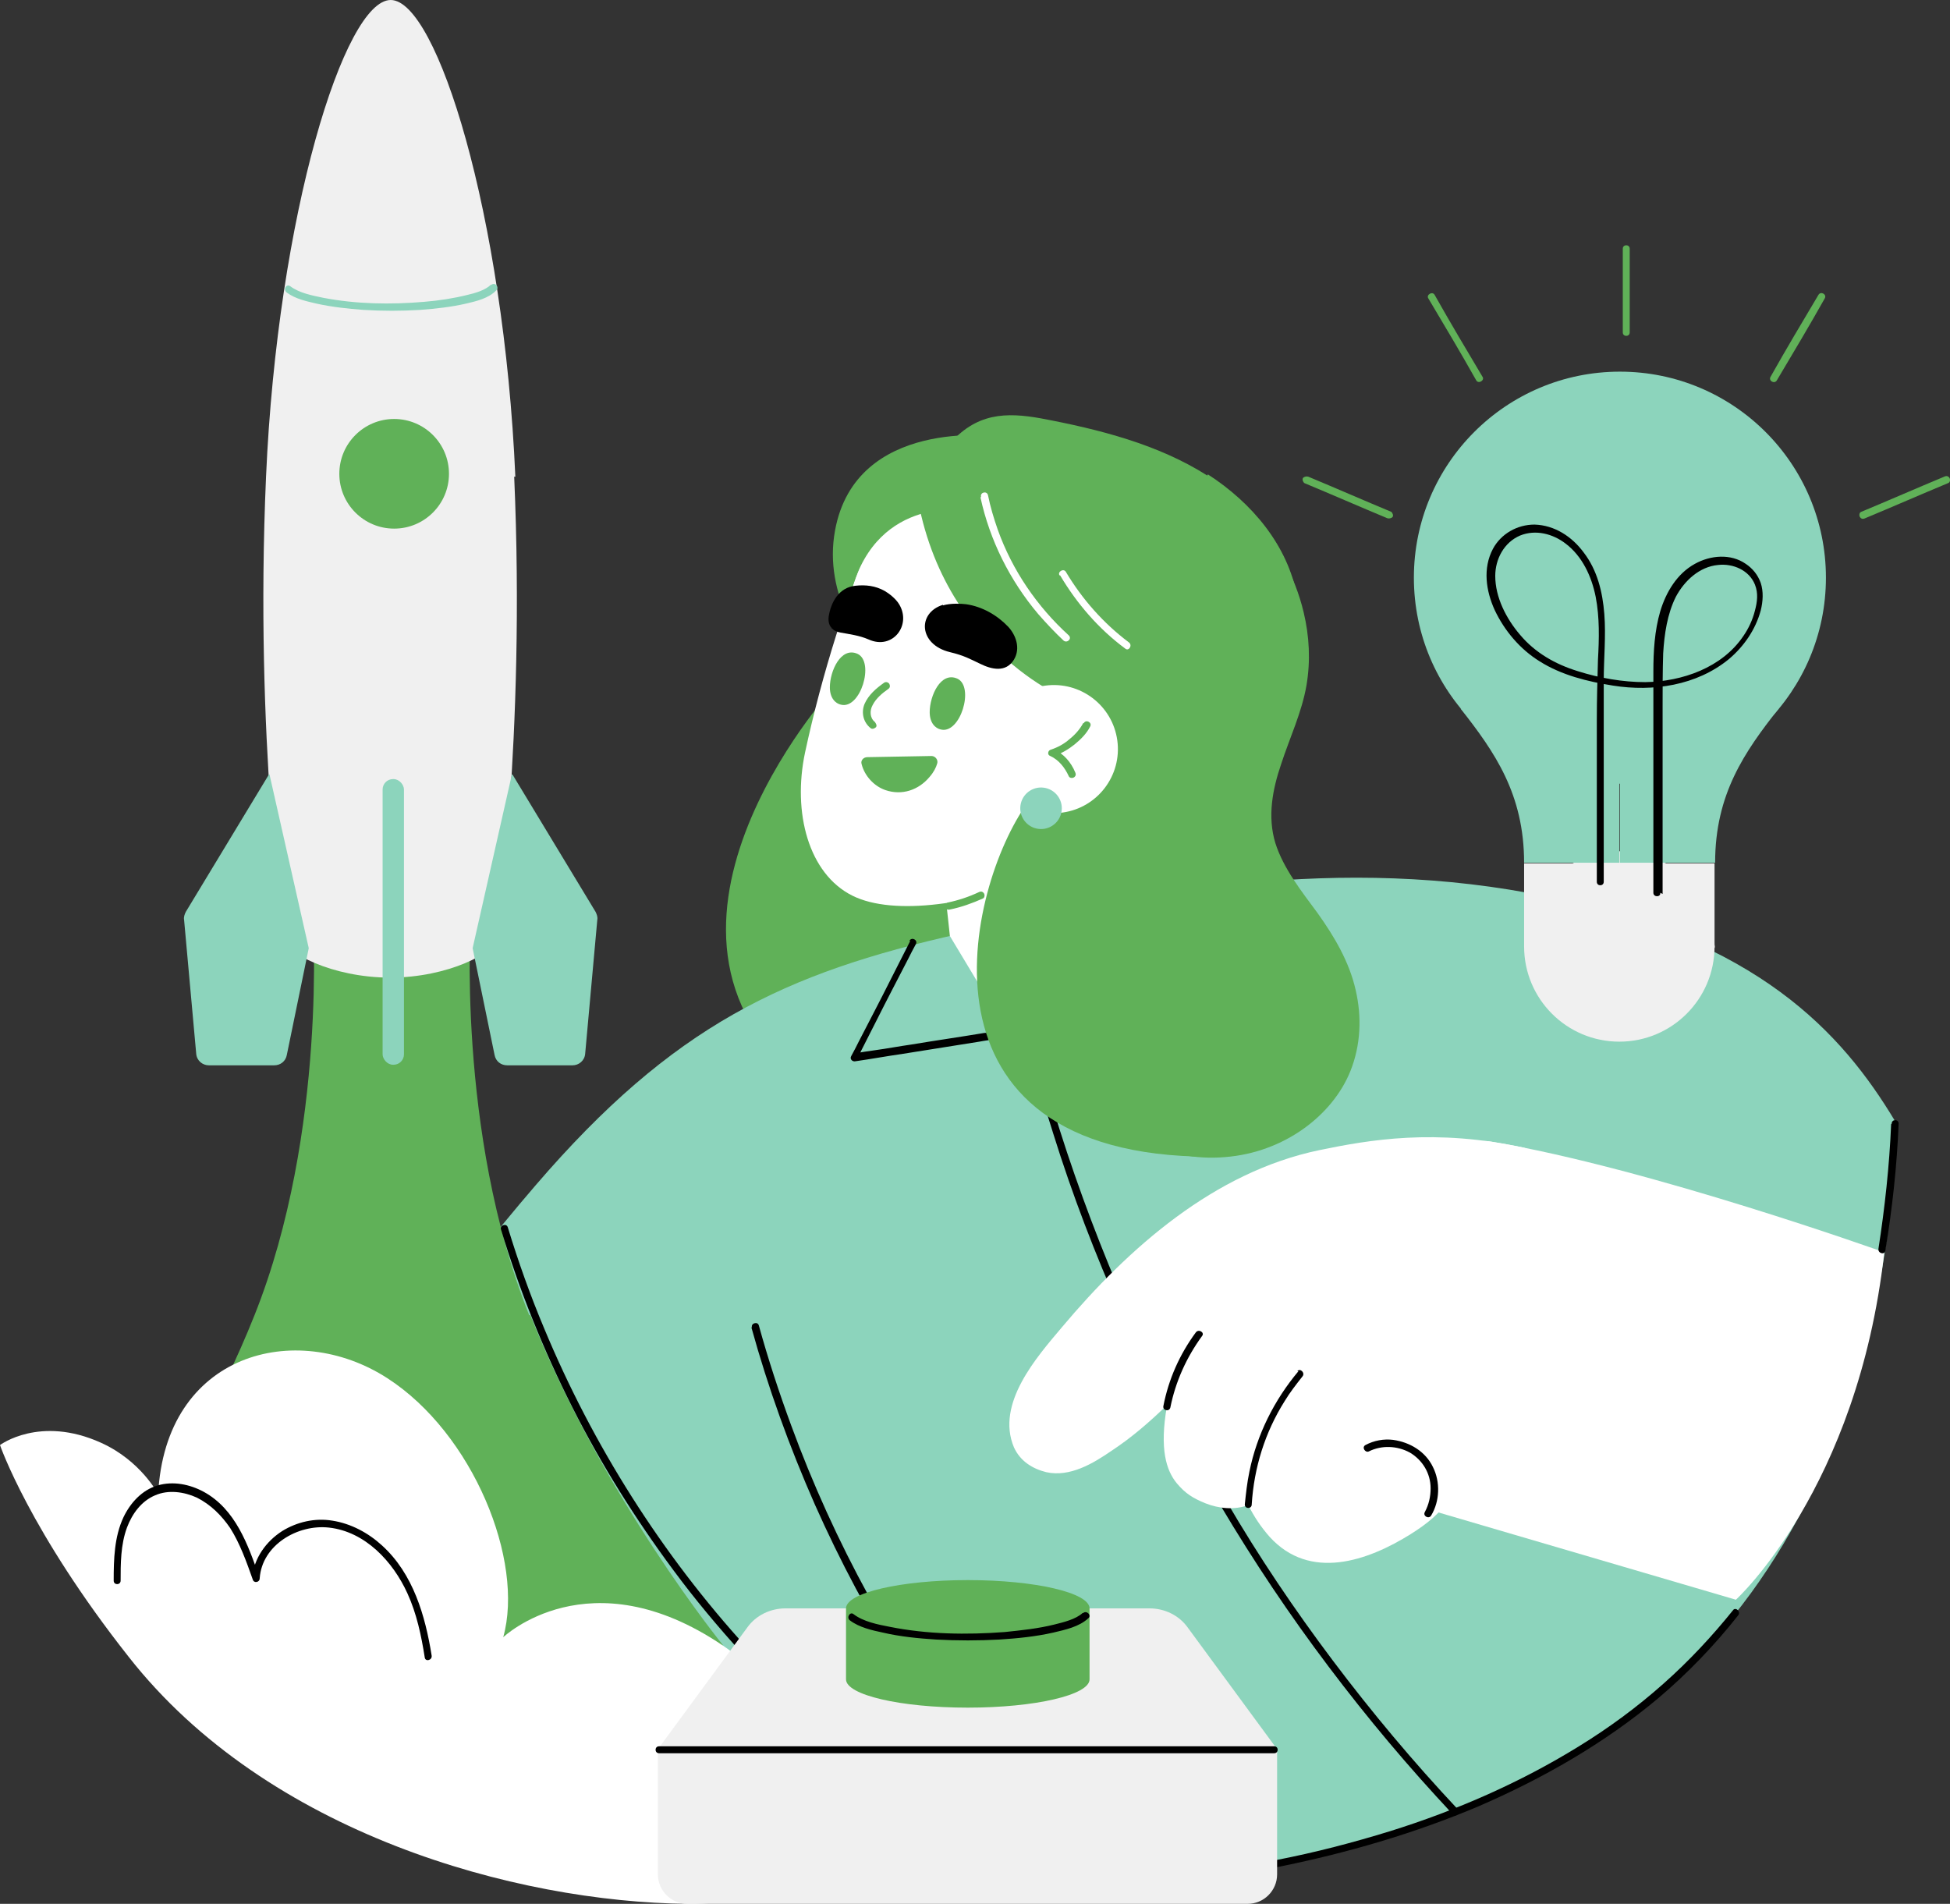 <?xml version="1.0" encoding="UTF-8"?>
<svg id="_x3C_Layer_x3E_" xmlns="http://www.w3.org/2000/svg" version="1.1" viewBox="0 0 337.9 329.9">
  <rect x="0" y="0" width="337.9" height="329.9" fill="#333333" stroke="none"/>
  <!-- Generator: Adobe Illustrator 29.8.1, SVG Export Plug-In . SVG Version: 2.1.1 Build 2)  -->
  <defs>
    <style>
      .st0 {
        fill: #8cd4bc;
      }

      .st1 {
        fill: #60b158;
      }

      .st2 {
        fill: #fff;
      }

      .st3 {
        fill: #f0f0f0;
      }
    </style>
  </defs>
  <path class="st1" d="M144.3,119.3s-39.4,43.4-3.2,69.9c13.4,9.8,71.1,4.6,61.5-16.4-9.6-21-40.8-52.4-40.8-52.4l-17.5-1.1Z"/>
  <path class="st1" d="M172.7,75.6s-24.4-3.3-28,16.3c-4.1,22.2,26.4,39.6,26.4,39.6l18.9-50-17.3-6Z"/>
  <path class="st0" d="M166.2,161.7c32.2-7.2,65.9-13.8,102.1-6.3,36.2,7.5,50.8,23.4,60.1,38.9,0,0,2.2,68.9-48.1,104.7-50.3,35.8-128.2,30.5-163.2,23.4-35-7.1-77.5-41.6-77.5-41.6,0,0,24-41.5,53.2-75.4,23.8-27.7,43.1-36.8,73.5-43.6Z"/>
  <path d="M174.2,164.1c2.1,10.9,4.9,21.7,8.3,32.3,3.3,10.6,7.3,21,11.8,31.1,4.5,10.2,9.6,20.2,15.1,29.8,5.6,9.7,11.7,19.1,18.3,28.1,6.6,9,13.7,17.7,21.2,25.9.9,1,1.9,2,2.8,3.1.6.6,1.4-.3.9-.9-7.7-8.2-14.9-16.8-21.6-25.7-6.7-8.9-12.9-18.1-18.5-27.7-5.7-9.5-10.8-19.3-15.4-29.4-4.6-10.1-8.7-20.5-12.2-31-3.5-10.5-6.3-21.1-8.6-31.9-.3-1.3-.6-2.7-.8-4-.2-.8-1.4-.5-1.2.3h0Z"/>
  <path d="M130.2,230c2.9,10.5,6.6,20.7,11,30.7,4.4,9.9,9.5,19.5,15.3,28.6,3.3,5.2,6.8,10.2,10.5,15,.5.6,1.6,0,1.1-.6-6.5-8.6-12.4-17.7-17.6-27.2-5.2-9.5-9.7-19.4-13.4-29.5-2.1-5.7-4-11.5-5.6-17.3-.2-.8-1.4-.4-1.2.3h0Z"/>
  <path d="M157.7,163.1c-1.1,2.2-2.3,4.5-3.4,6.7-1.8,3.6-3.7,7.2-5.5,10.7-.4.8-.8,1.6-1.3,2.5-.3.5.2,1,.7.9,2.8-.4,5.5-.9,8.3-1.3,4.4-.7,8.8-1.4,13.2-2.1,1-.2,2-.3,3-.5-.2,0-.3,0-.5,0,2.4,1.4,4.9,2.7,7.3,4.1,3.9,2.2,7.7,4.3,11.6,6.5.9.5,1.8,1,2.7,1.5.3.2.8,0,.9-.4.6-3.3,1.2-6.6,1.8-9.8,1-5.2,2-10.4,2.9-15.7.2-1.2.4-2.4.7-3.6.1-.8-1.1-1.1-1.2-.3-.6,3.3-1.2,6.6-1.8,9.8-1,5.2-2,10.4-2.9,15.7-.2,1.2-.4,2.4-.7,3.6.3-.1.6-.2.9-.4-2.5-1.4-4.9-2.8-7.4-4.2-3.9-2.2-7.8-4.4-11.6-6.6-.8-.5-1.6-1-2.5-1.4-.3-.1-.6,0-.9,0-.5,0-1,.2-1.5.2-4.2.7-8.4,1.3-12.6,2-2.1.3-4.2.7-6.4,1-1.2.2-2.4.3-3.5.6,0,0-.1,0-.2,0,.2.3.5.6.7.9l3.4-6.7c1.8-3.6,3.7-7.2,5.5-10.7.4-.8.8-1.6,1.3-2.5.4-.7-.7-1.3-1.1-.6h0Z"/>
  <path class="st2" d="M326.5,217s-40.7-14.6-68.2-19.2c-16-2.7-13.4,63-13.4,63l55.9,16.4s21.1-19.2,25.7-60.1Z"/>
  <path class="st2" d="M206.8,87.1c-13.5-17.4-45.6-18.6-54.7,3.2-5.3,12.7-9.7,26.6-12.6,40.1-2.2,10.4.6,21,8.2,24.8,7.2,3.6,21.2,1.5,33-3.5,11.1-4.8,16.6-10,24.2-18,15-15.8,11.9-33.7,1.9-46.5Z"/>
  <path class="st1" d="M212.3,200.5c-10.3.9-19.9-4.3-25.9-10.9-7.1-8-8.8-18.1-9-27.5-.2-9.7.8-19.4,3.1-28.8,2.3-9.4,6.1-18.5,11.9-26.8,5.4-7.8,13-15.1,23.8-18,4.9,5.2,8.2,11.3,9.7,17.6,1,4.2,1.2,8.4.5,12.6-.8,4.7-2.9,9.1-4.4,13.7-1.5,4.4-2.4,9.1-1,13.7,1.4,4.4,4.5,8.3,7.3,12.1,3,4.2,5.5,8.5,6.6,13.3,1.1,4.7.9,9.6-.9,14.1-3.1,7.7-11.5,14.1-21.7,14.9Z"/>
  <path class="st1" d="M185.6,121.5s-24.5-9.3-27.3-40.4l5.1-3.9,12.2-1.9,17.8,21.4.4,20.7-8.2,4Z"/>
  <path class="st1" d="M167.7,88.4s-15.5-2.7-20.1,13.8c0,0-2.4-9.8,1.1-16.5,3.4-6.7,15.9-8.5,15.9-8.5l3.1,11.2Z"/>
  <path class="st1" d="M149.3,132.4c-.2-.6.3-1.2,1-1.2l11.1-.2c.7,0,1.2.7,1,1.3-.2.7-.6,1.5-1.3,2.3-1.9,2.3-4.8,3.3-7.7,2.3-2-.7-3.6-2.5-4.1-4.5Z"/>
  <path class="st1" d="M209.2,82.4c-8.5-5.4-18.7-8-28.8-9.9-6.1-1.1-11.3-1-16.1,4.7-4.9,5.8-5,12.4-2.2,17.8,3.2,6.2,9.5,11.1,16.2,13.9,3.1,1.3,6.5,2.1,10,2.4-.6,10.7.1,21.4,2.4,31.7.6,3,1.4,5.9,2.3,8.8,0,0,0,0,0,0-.9.7.2,1.9,1,1.2,8.5-6.6,17.2-13.6,23.4-22.4,5.6-8,9.1-17.8,7.4-27.1-1.6-9-7.9-16.4-15.5-21.3Z"/>
  <path class="st2" d="M169.9,86.2c1.6,7.4,5.1,14.4,10,20.2,1.4,1.6,2.9,3.2,4.4,4.6.6.5,1.5-.3.9-.9-5.5-5-9.8-11.3-12.3-18.3-.7-2-1.3-4-1.7-6-.2-.8-1.4-.5-1.2.3h0Z"/>
  <path class="st2" d="M183.7,99.7c2.9,4.9,6.7,9.3,11.3,12.7.6.5,1.3-.6.6-1.1-4.4-3.3-8.1-7.5-10.9-12.2-.4-.7-1.5,0-1.1.6h0Z"/>
  <polygon class="st2" points="192 143.4 192 169.6 175 179.5 164.6 162.2 161.8 136.4 192 143.4"/>
  <path class="st1" d="M178.5,138.5c-10.4,13.5-22.6,60.4,28.7,61.9l1.9-45.9-15.7-28.1s-12,8.3-14.9,12Z"/>
  <path d="M163.4,104.9c1.4-.4,3.1-.3,4-.2,2.8.4,5.4,1.9,7.3,3.9,1.3,1.4,2.2,3.7,1,5.7-1.4,2.3-3.9,1.7-5.9.7-1.7-.8-2.7-1.4-5.2-2-5.4-1.3-5.7-6.8-1.2-8.2Z"/>
  <path d="M144.1,108.9s0,0,0-.1c-.5-.5-.6-1.3-.5-2,.4-2.5,1.8-5,4.6-5.3,1.8-.2,3.5,0,5.1.9.7.4,1.9,1.3,2.5,2.3,2.2,3.6-1.1,8-5.3,6.1-1.6-.7-3.3-.9-4.9-1.2-.5-.1-1.1-.3-1.4-.7Z"/>
  <circle class="st2" cx="182.7" cy="129.7" r="11.1" transform="translate(-16 26.1) rotate(-7.8)"/>
  <circle class="st0" cx="180.4" cy="140.1" r="3.6" transform="translate(2.8 283.7) rotate(-76.8)"/>
  <path class="st1" d="M163,126.4c-.9-.2-1.9-1.1-1.9-3,0-2.8,1.9-7.1,4.8-5.8,3,1.4.5,9.7-2.9,8.8Z"/>
  <path class="st1" d="M145.7,122.1c-.9-.2-1.9-1.1-1.9-3,0-2.8,1.9-7.1,4.8-5.8,3,1.4.5,9.7-2.9,8.8Z"/>
  <path class="st1" d="M169.6,154.6c-1.7.8-3.5,1.4-5.4,1.8-.3,0-.5.5-.4.8,0,.3.4.5.8.4,2-.4,3.9-1.1,5.7-1.9.3-.1.4-.6.2-.9-.2-.3-.5-.4-.9-.2h0Z"/>
  <path class="st1" d="M187.7,125.3c-.6,1.1-1.4,2-2.4,2.8-.9.8-2,1.4-3.2,1.8-.5.1-.7.9-.1,1.1,1.5.7,2.5,2,3.2,3.5.1.3.6.4.9.2.3-.2.4-.5.2-.9-.7-1.7-2-3.2-3.6-3.9,0,.4,0,.8-.1,1.1,1.3-.4,2.6-1.2,3.6-2,1.1-.9,2.1-1.9,2.7-3.1.4-.7-.7-1.3-1.1-.6h0Z"/>
  <path class="st1" d="M91.7,227.9c-12.7-31.8-10.1-69.3-10.1-69.3h-27.4s2.6,37.5-10.1,69.3c-12.7,31.8-24.8,36.9-24.8,36.9,0,0,23.5,25.3,48.7,25.3s57.3-5,57.3-5c0,0-20.7-25.4-33.4-57.2Z"/>
  <path class="st2" d="M264.2,198.9c-15.5-3.4-26.9-1.4-35.6.4-18.2,3.8-33,16.9-44.6,30.7-4.3,5.1-11.5,13.2-8.3,20.8,1.1,2.4,3.2,3.7,5.6,4.3,4.1.9,8.1-1.5,11.3-3.7,3.5-2.3,6.6-5,9.6-7.9,0,0,0,.1,0,.2-1.3,7.4-.1,11.1,1.7,13.3,1.5,1.8,2.8,2.6,5,3.5,2.3.9,5,1.2,7.4.3,1,2,2.2,3.8,3.7,5.5,7,7.7,17,4.2,24.5-.5,2.7-1.7,5.3-3.7,6.9-6.5,1.6-2.6,1.9-5.8.9-8.7-1-2.8,22.6-49.2,11.9-51.6Z"/>
  <path d="M225,237.6c-4.2,5-7.2,11-8.5,17.4-.4,1.9-.6,3.8-.8,5.7,0,.8,1.2.8,1.2,0,.4-6.4,2.3-12.5,5.7-17.9.9-1.5,2-2.9,3.1-4.3.5-.6-.4-1.5-.9-.9h0Z"/>
  <path d="M237.2,251.5c2.2-1.1,4.9-1,7.1.2,2.2,1.3,3.6,3.6,3.6,6.2,0,1.4-.3,2.8-1,4.1-.4.7.7,1.3,1.1.6,1.5-2.5,1.6-5.8.3-8.4-1.3-2.7-4-4.3-6.9-4.7-1.6-.2-3.3.1-4.8.9-.7.4,0,1.4.6,1.1h0Z"/>
  <path d="M207.2,230.9c-2.8,3.8-4.7,8.1-5.6,12.7-.2.8,1,1.1,1.2.3.9-4.5,2.8-8.7,5.5-12.4.5-.6-.6-1.3-1.1-.6h0Z"/>
  <path class="st1" d="M151.6,125.1c-.9-.7-.9-2-.4-2.9.6-1.2,1.7-2.1,2.7-2.8.3-.2.4-.5.2-.9-.2-.3-.6-.4-.9-.2-1.4,1-2.7,2.1-3.4,3.7-.6,1.5-.2,3.2,1.1,4.2.3.2.7,0,.9-.2.2-.3,0-.6-.2-.9h0Z"/>
  <path class="st3" d="M89.3,82.6C87.3,37.1,75.7,0,67.7,0s-19.6,37.1-21.6,82.6c-2,45.5,3.1,80,3.1,80,0,2.4,8.3,6.8,18.4,6.8s18.4-4.4,18.4-6.8c0,0,5.1-34.5,3.1-80Z"/>
  <path class="st0" d="M85.1,49.3c-1,1-2.8,1.5-4.1,1.8-2.4.6-5,1-7.5,1.2-5.8.5-11.8.4-17.5-.7-1.9-.4-4.1-.8-5.7-2-.7-.5-1.3.6-.6,1.1,1.5,1.1,3.4,1.5,5.1,1.9,2.7.6,5.5.9,8.2,1.1,3.3.2,6.5.2,9.8,0,2.7-.2,5.4-.5,8-1.1,1.7-.4,3.9-.9,5.2-2.3.6-.6-.3-1.5-.9-.9h0Z"/>
  <path class="st0" d="M88.8,134.2l14.4,23.8c.2.4.4.9.3,1.4l-2.1,23.2c-.1,1.2-1.1,2-2.2,2h-11.3c-1.1,0-2-.7-2.2-1.8l-3.8-18.5,6.8-30.1Z"/>
  <path class="st0" d="M46.6,134.2l-14.4,23.8c-.2.4-.4.9-.3,1.4l2.1,23.2c.1,1.2,1.1,2,2.2,2h11.3c1.1,0,2-.7,2.2-1.8l3.8-18.5-6.8-30.1Z"/>
  <rect class="st0" x="66.3" y="135" width="3.7" height="49.5" rx="1.8" ry="1.8"/>
  <circle class="st1" cx="68.3" cy="82.1" r="9.5"/>
  <path class="st2" d="M27.4,259c1.2-24.6,23.9-30.4,39.7-20.2,14.9,9.6,23.8,31.7,20.1,44.9,0,0,14.9-14.2,38,1.4,23.1,15.6,23.9,45.2-6,44.8-29.9-.3-72.9-12.2-96.9-42.8C5.1,265.3,0,250.4,0,250.4c0,0,6.9-5.2,17.5-.4,6.9,3.1,9.9,8.9,9.9,8.9Z"/>
  <g>
    <circle class="st3" cx="280.6" cy="164" r="16.5"/>
    <circle class="st0" cx="280.7" cy="100.1" r="35.7"/>
    <path class="st0" d="M253.1,122.8c5.9,7.5,11,14.8,11,26.7h16.5v-26.7h-27.5Z"/>
    <path class="st0" d="M308.2,122.8c-5.9,7.5-11,14.8-11,26.7h-16.5v-26.7h27.5Z"/>
    <rect class="st3" x="264.1" y="149.6" width="33" height="14.4"/>
    <path d="M288.1,154.9c0-7.2,0-14.4,0-21.6,0-3.6,0-7.3,0-10.9,0-3.1,0-6.1.1-9.2.2-3.3.7-6.8,2.2-9.8,1.5-2.8,4.1-5.2,7.3-5.5,2.6-.3,5.4.9,6.4,3.4.6,1.5.4,3,0,4.5-.4,1.6-1.1,3.1-2,4.4-3.7,5.5-10.6,7.9-17,8-3.9,0-7.9-.7-11.7-1.9-3.9-1.2-7.4-3.2-10-6.3-2.4-2.8-4.3-6.5-4.3-10.2,0-2.9,1.5-5.8,4.3-7,2.7-1.1,5.7-.3,7.9,1.4,2.9,2.2,4.5,5.7,5.2,9.2.7,3.6.6,7.3.4,10.9-.1,3.5-.2,7-.2,10.4,0,7.8,0,15.6,0,23.3,0,1.6,0,3.2,0,4.8,0,.8,1.2.8,1.2,0,0-7.9,0-15.9,0-23.8,0-3.7,0-7.4,0-11.1,0-3.8.4-7.7.1-11.5-.3-3.8-1.2-7.6-3.6-10.7-2-2.7-5-4.7-8.5-4.8-3,0-5.8,1.6-7.2,4.2-1.8,3.4-1.2,7.3.3,10.6,1.7,3.6,4.4,6.8,7.8,8.9,3.8,2.4,8.3,3.5,12.7,4.2,6.9,1.1,14.5,0,20.1-4.6,2.6-2.2,4.6-5.1,5.5-8.4.4-1.6.5-3.3,0-4.8-.5-1.4-1.4-2.5-2.6-3.3-2.6-1.8-6.1-1.5-8.8,0-3.1,1.7-5,4.9-6,8.2-1,3.4-1.2,7-1.2,10.5,0,3.3,0,6.6,0,9.9,0,7.9,0,15.7,0,23.6,0,1.6,0,3.2,0,4.8,0,.8,1.3.8,1.2,0h0Z"/>
    <path class="st1" d="M323.2,89.8c4.8-2,9.6-4.1,14.4-6.1.3-.1.4-.6.2-.9-.2-.3-.5-.4-.9-.2-4.8,2-9.6,4.1-14.4,6.1-.3.1-.4.6-.2.9.2.3.5.4.9.2h0Z"/>
    <path class="st1" d="M307.9,65.9c2.8-4.7,5.6-9.4,8.3-14.2.4-.7-.7-1.3-1.1-.6-2.8,4.7-5.6,9.4-8.3,14.2-.4.7.7,1.3,1.1.6h0Z"/>
    <path class="st1" d="M256.9,65.3c-2.8-4.7-5.6-9.4-8.3-14.2-.4-.7-1.5,0-1.1.6,2.8,4.7,5.6,9.4,8.3,14.2.4.7,1.5,0,1.1-.6h0Z"/>
    <path class="st1" d="M241.1,88.7c-4.8-2-9.6-4.1-14.4-6.1-.3-.1-.7,0-.9.2-.2.3,0,.7.2.9,4.8,2,9.6,4.1,14.4,6.1.3.1.7,0,.9-.2.2-.3,0-.7-.2-.9h0Z"/>
    <path class="st1" d="M281.2,43.1v14.5c0,.8,1.2.8,1.2,0v-14.5c0-.8-1.2-.8-1.2,0h0Z"/>
    <path class="st3" d="M267.1,172.6c7.7-2.1,15.3-4.2,23-6.2,2.2-.6,4.4-1.2,6.6-1.8.8-.2.4-1.4-.3-1.2-7.7,2.1-15.3,4.2-23,6.2-2.2.6-4.4,1.2-6.6,1.8-.8.2-.4,1.4.3,1.2h0Z"/>
    <path class="st3" d="M264.9,162.7c8.2-2.2,16.5-4.5,24.7-6.7,2.3-.6,4.7-1.3,7-1.9.8-.2.4-1.4-.3-1.2-8.2,2.2-16.5,4.5-24.7,6.7-2.3.6-4.7,1.3-7,1.9-.8.2-.4,1.4.3,1.2h0Z"/>
  </g>
  <path d="M300.4,278.9c-3.7,4.6-7.7,8.9-12.1,12.8-4.6,4.1-9.5,7.7-14.7,10.9-10.2,6.3-21.2,11.1-32.7,14.7-6.5,2-13,3.7-19.7,5-.8.2-.5,1.4.3,1.2,11.9-2.4,23.6-5.8,34.7-10.5,11.1-4.8,21.8-10.9,31.1-18.7,5.1-4.3,9.8-9.2,13.9-14.4.5-.6-.4-1.5-.9-.9h0Z"/>
  <path d="M86.8,213c3.2,10.6,7.4,21,12.4,30.9,5,9.9,10.9,19.3,17.5,28.2,3.7,5,7.7,9.8,11.9,14.4.5.6,1.4-.3.9-.9-7.4-8.1-14.1-16.9-20-26.2-5.9-9.3-11-19.1-15.2-29.2-2.4-5.7-4.5-11.6-6.3-17.5-.2-.8-1.4-.4-1.2.3h0Z"/>
  <path d="M20.9,274.1c0-3.2,0-6.4,1.1-9.4.9-2.4,2.5-4.6,4.9-5.6,2.3-1,5-.6,7.2.4,2.4,1.2,4.3,3.1,5.8,5.3,1.7,2.7,2.8,5.8,3.9,8.9.2.7,1.2.5,1.2-.2.4-5.8,6.6-9.4,12-8.8,6.3.7,11.1,5.9,13.6,11.4,1.6,3.5,2.4,7.3,3,11.1.1.8,1.3.5,1.2-.3-1.1-6.9-3.2-14.2-8.6-19.1-2.4-2.2-5.4-3.8-8.6-4.3-3-.5-6.1.2-8.7,1.8-2.8,1.8-4.9,4.7-5.2,8.1.4,0,.8-.1,1.2-.2-1.9-5.5-4.1-11.7-9.6-14.7-2.4-1.3-5.3-1.9-8-1.1-2.7.8-4.7,3-5.9,5.5-1.6,3.4-1.7,7.3-1.7,11,0,.8,1.2.8,1.2,0h0Z"/>
  <path d="M327.7,194.8c-.3,7.2-1.1,14.5-2.2,21.6-.1.8,1.1,1.1,1.2.3,1.2-7.3,2-14.6,2.3-22,0-.8-1.2-.8-1.2,0h0Z"/>
  <g>
    <path class="st3" d="M199.2,278.7h-63.1c-2.6,0-5.1,1.2-6.6,3.3l-15.5,21.1v21.7c0,2.8,2.3,5.1,5.1,5.1h97.1c2.8,0,5.1-2.3,5.1-5.1v-21.7l-15.5-21.1c-1.5-2.1-4-3.3-6.6-3.3Z"/>
    <path class="st1" d="M167.7,273.8c-11.6,0-21.1,2.2-21.1,4.9v12.3c0,2.7,9.4,4.9,21.1,4.9s21.1-2.2,21.1-4.9v-12.3c0-2.7-9.4-4.9-21.1-4.9Z"/>
    <path d="M114.2,303.8h106.6c.8,0,.8-1.2,0-1.2h-106.6c-.8,0-.8,1.2,0,1.2h0Z"/>
    <path d="M187.6,279.5c-1.2,1.1-3.3,1.6-4.9,2-2.8.7-5.7,1-8.6,1.3-6.6.5-13.4.4-19.9-.9-2.1-.4-4.6-.9-6.3-2.2-.6-.5-1.3.6-.6,1.1,1.6,1.2,3.8,1.7,5.7,2.1,3,.7,6.1,1,9.2,1.2,3.7.2,7.3.2,11,0,3.1-.2,6.2-.5,9.3-1.2,2.1-.5,4.5-1,6.1-2.5.6-.5-.3-1.4-.9-.9h0Z"/>
  </g>
</svg>